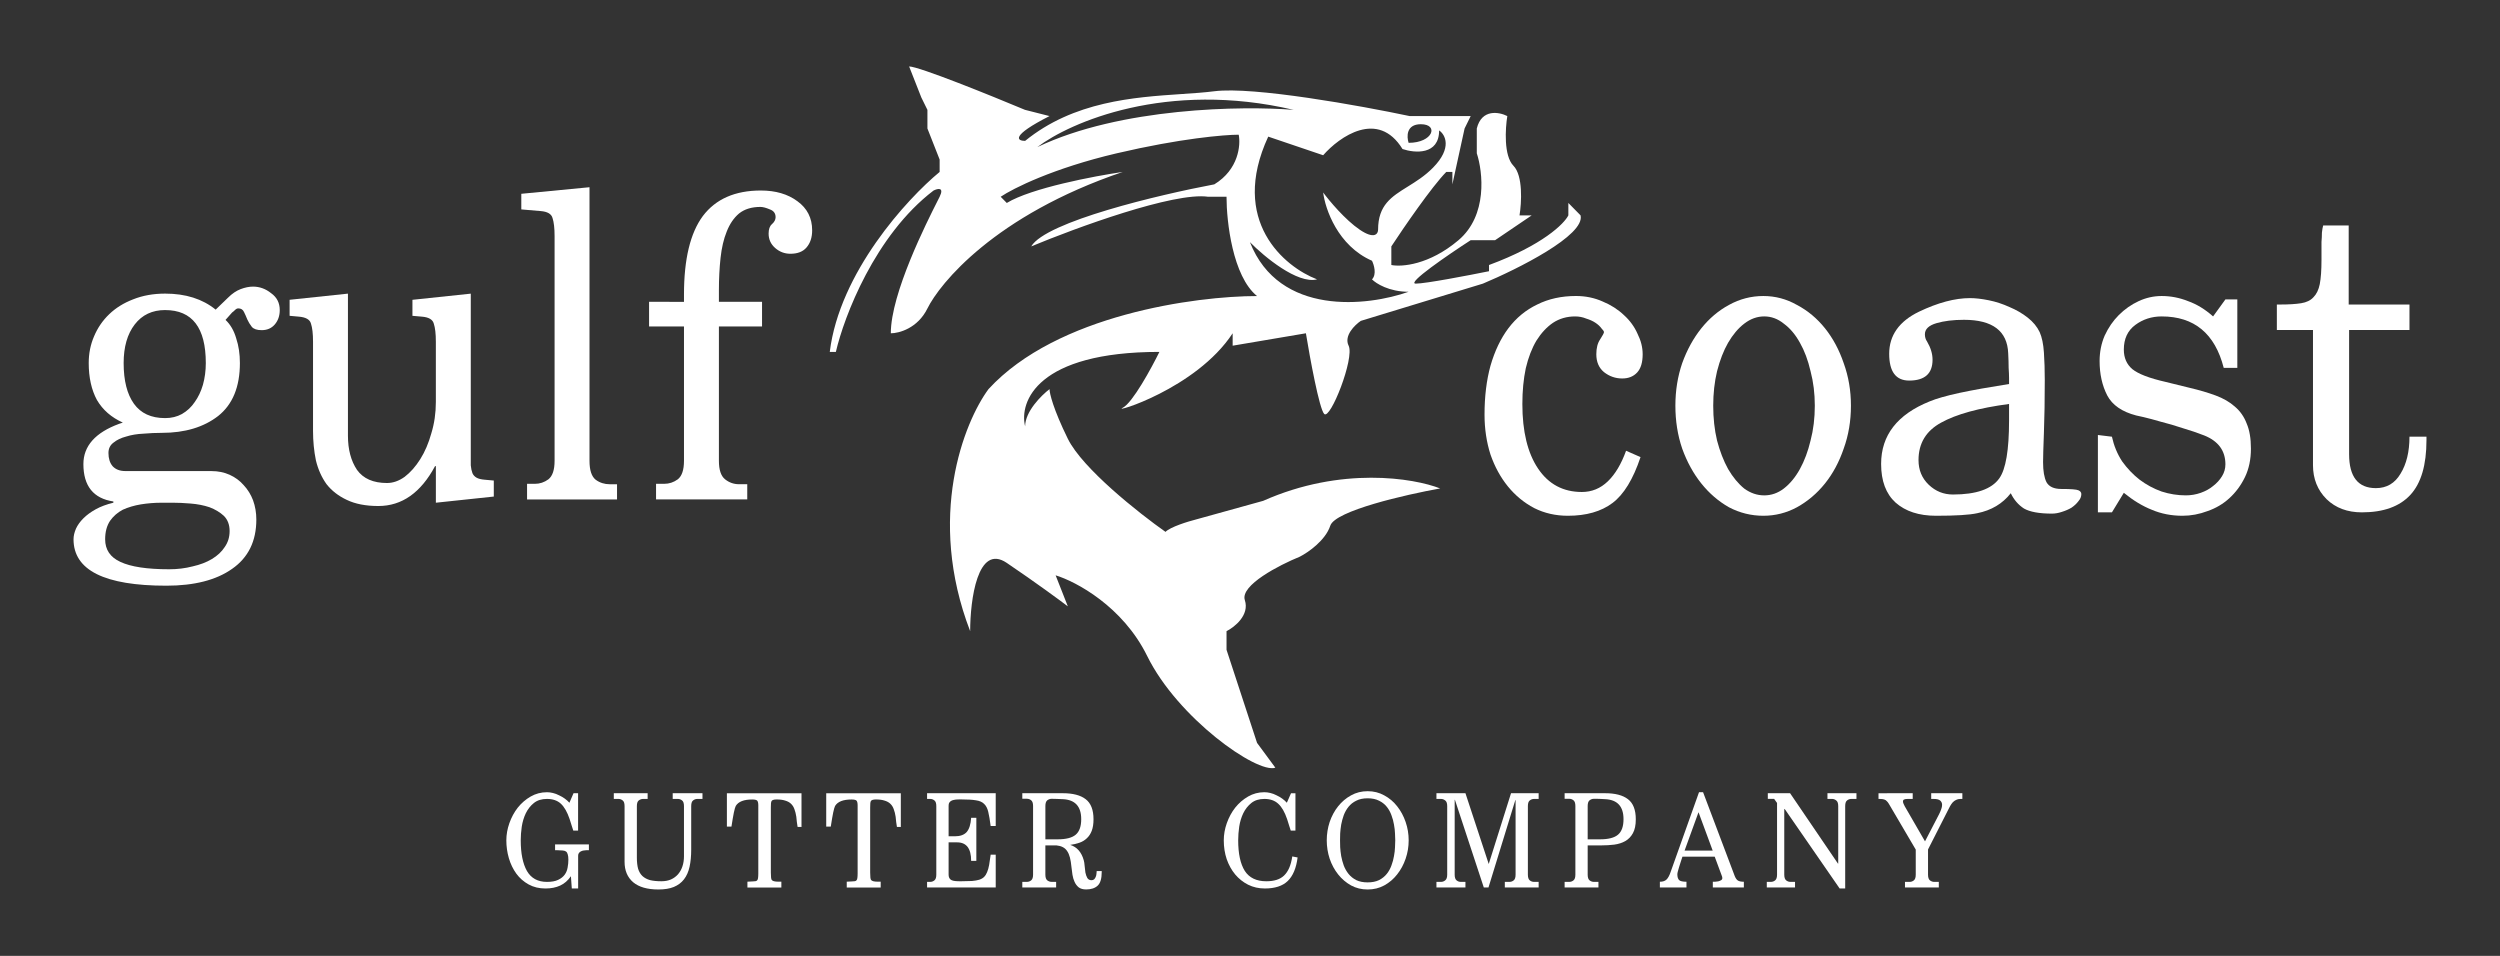 <svg fill="none" height="65" viewBox="0 0 170 65" width="170" xmlns="http://www.w3.org/2000/svg"><rect x="0" y="0" width="170" height="65" fill="#333333" stroke="none"/><g fill="#fff"><path d="m14.386 32.034c.447 0 .857.084 1.229.251.372.168.689.4.95.698.279.298.493.642.642 1.034.149.41.224.847.224 1.313 0 1.471-.549 2.589-1.648 3.352-1.08.764-2.57 1.145-4.47 1.145-4.209 0-6.313-1.052-6.313-3.157 0-.224.056-.466.168-.726.112-.242.279-.475.503-.698.223-.224.503-.428.838-.615.335-.186.736-.335 1.201-.447v-.084c-1.359-.205-2.039-1.052-2.039-2.542 0-1.229.81-2.142 2.43-2.738l.251-.084c-.782-.354-1.369-.866-1.76-1.536-.372-.689-.559-1.527-.559-2.514 0-.652.121-1.257.363-1.816.242-.577.587-1.08 1.034-1.508.447-.428.987-.763 1.62-1.006.652-.261 1.378-.391 2.179-.391 1.397 0 2.542.363 3.436 1.089l.838-.81c.279-.279.568-.475.866-.587.298-.112.577-.168.838-.168.447 0 .857.149 1.229.447.391.279.587.661.587 1.145 0 .391-.112.717-.335.978-.223.261-.521.391-.894.391-.317 0-.54-.074-.67-.224-.13-.168-.233-.335-.307-.503-.074-.186-.149-.354-.223-.503-.074-.168-.205-.251-.391-.251-.074 0-.149.037-.224.112s-.14.13-.196.168l-.447.503c.335.317.577.736.726 1.257.168.503.251 1.062.251 1.676 0 1.62-.493 2.821-1.48 3.603-.987.764-2.263 1.145-3.827 1.145-.41 0-.829.019-1.257.056-.428.019-.819.084-1.173.196-.354.093-.642.233-.866.419-.223.168-.335.4-.335.698 0 .372.093.67.279.894.205.223.494.335.866.335zm-3.157-10.95c-.875 0-1.564.326-2.067.978s-.754 1.527-.754 2.626c0 1.192.233 2.114.698 2.765.466.652 1.173.978 2.123.978.428 0 .81-.093 1.145-.279.354-.205.642-.475.866-.81.242-.335.428-.726.559-1.173.13-.466.196-.959.196-1.48 0-2.402-.922-3.604-2.765-3.604zm-.224 13.101c-.484 0-.959.037-1.425.112-.447.074-.857.196-1.229.363-.354.186-.642.438-.866.754-.223.335-.335.754-.335 1.257 0 .708.345 1.22 1.034 1.536.708.335 1.816.503 3.324.503.559 0 1.089-.065 1.592-.196.503-.112.941-.279 1.313-.503.372-.224.661-.493.866-.81.224-.317.335-.68.335-1.089 0-.428-.13-.773-.391-1.034-.261-.242-.587-.438-.978-.587-.391-.13-.819-.214-1.285-.251-.447-.037-.857-.056-1.229-.056z"/><path d="m32.013 30.917v.726c.019.205.056.382.112.531.056.13.149.233.279.307.13.074.317.121.559.14l.615.056v1.089l-3.939.419v-2.486h-.056c-.968 1.806-2.253 2.71-3.855 2.71-.857 0-1.574-.14-2.151-.419-.559-.261-1.015-.615-1.369-1.062-.335-.466-.577-1.006-.726-1.62-.13-.633-.196-1.304-.196-2.011v-6.062c0-.54-.047-.95-.14-1.229-.074-.279-.354-.438-.838-.475l-.615-.056v-1.089l3.967-.419v9.665c0 .931.205 1.704.615 2.319.428.596 1.108.894 2.039.894.41 0 .81-.14 1.201-.419.391-.298.745-.698 1.062-1.201.317-.503.568-1.089.754-1.76.205-.67.307-1.378.307-2.123v-4.106c0-.54-.047-.95-.14-1.229-.074-.279-.344-.438-.81-.475l-.642-.056v-1.089l3.967-.419z"/><path d="m40.086 31.336c0 .633.14 1.062.419 1.285.279.205.596.307.95.307h.503v1.034h-6.118v-1.062h.531c.335 0 .642-.102.922-.307.279-.224.419-.642.419-1.257v-15.28c0-.54-.047-.95-.14-1.229-.074-.279-.344-.438-.81-.475l-1.313-.112v-1.062l4.637-.447z"/><path d="m46.511 20.525v-.503c0-2.402.428-4.181 1.285-5.335.875-1.155 2.188-1.732 3.939-1.732 1.006 0 1.834.242 2.486.726.67.484 1.006 1.145 1.006 1.983 0 .484-.13.875-.391 1.173-.242.279-.605.419-1.089.419-.391 0-.736-.13-1.034-.391-.298-.261-.447-.587-.447-.978 0-.298.074-.512.224-.642.168-.149.251-.307.251-.475 0-.261-.13-.438-.391-.531-.261-.112-.475-.168-.642-.168-.596 0-1.08.149-1.453.447-.354.298-.633.708-.838 1.229-.205.503-.344 1.099-.419 1.788s-.112 1.425-.112 2.207v.782h2.933v1.676h-2.933v9.135c0 .615.14 1.034.419 1.257.279.223.596.335.95.335h.559v1.034h-6.202v-1.062h.559c.335 0 .642-.102.922-.307.279-.224.419-.642.419-1.257v-9.135h-2.374v-1.676z"/><path d="m111.556 31.083c-.501 1.503-1.137 2.544-1.908 3.122-.77.578-1.782.867-3.034.867-.829 0-1.59-.173-2.284-.52-.694-.366-1.291-.858-1.792-1.474s-.896-1.339-1.185-2.168c-.27-.848-.405-1.754-.405-2.717 0-1.233.135-2.341.405-3.324.289-1.002.694-1.85 1.214-2.544.539-.713 1.195-1.252 1.965-1.619.771-.385 1.648-.578 2.631-.578.655 0 1.262.125 1.821.376.558.231 1.04.539 1.445.925.405.366.713.79.925 1.272.231.463.347.925.347 1.387 0 .559-.126.973-.376 1.243-.251.27-.588.405-1.012.405-.462 0-.876-.144-1.243-.433-.346-.289-.52-.694-.52-1.214 0-.424.087-.761.26-1.012.174-.27.26-.433.26-.491s-.057-.144-.173-.26c-.096-.135-.231-.26-.405-.376-.173-.116-.385-.212-.636-.289-.231-.096-.481-.144-.751-.144-.559 0-1.06.144-1.503.434-.424.289-.8.694-1.127 1.214-.309.52-.55 1.147-.723 1.879-.154.732-.231 1.542-.231 2.428 0 1.869.356 3.334 1.069 4.393.713 1.06 1.706 1.59 2.977 1.59.675 0 1.263-.241 1.764-.723.501-.482.915-1.175 1.242-2.081z"/><path d="m113.926 27.586c0-1.021.154-1.985.463-2.89.327-.906.761-1.696 1.3-2.37.54-.674 1.166-1.204 1.879-1.59.732-.405 1.513-.607 2.341-.607.81 0 1.571.202 2.284.607.732.385 1.368.915 1.908 1.59.539.674.963 1.464 1.271 2.37.328.906.492 1.869.492 2.89 0 1.041-.164 2.014-.492 2.919-.308.906-.732 1.696-1.271 2.37-.54.674-1.176 1.214-1.908 1.619-.713.385-1.474.578-2.284.578-.828 0-1.609-.193-2.341-.578-.713-.405-1.339-.944-1.879-1.619-.539-.674-.973-1.464-1.3-2.37-.309-.906-.463-1.879-.463-2.919zm2.573 0c0 .848.086 1.638.26 2.37.193.732.443 1.378.751 1.937.328.559.694 1.002 1.099 1.33.424.308.877.463 1.358.463.482 0 .925-.154 1.33-.463.424-.328.79-.771 1.098-1.33.309-.559.549-1.204.723-1.937.193-.732.289-1.522.289-2.37 0-.829-.096-1.609-.289-2.341-.174-.751-.414-1.397-.723-1.937-.308-.559-.674-.992-1.098-1.301-.405-.328-.848-.491-1.33-.491-.481 0-.934.164-1.358.491-.405.308-.771.742-1.099 1.301-.308.539-.558 1.185-.751 1.937-.174.732-.26 1.513-.26 2.341z"/><path d="m136.732 33.54c-.559.713-1.32 1.166-2.284 1.359-.52.116-1.455.173-2.803.173-1.157 0-2.072-.299-2.746-.896-.656-.597-.983-1.474-.983-2.63 0-1.946 1.098-3.362 3.295-4.249.462-.193 1.137-.385 2.023-.578.906-.193 2.033-.395 3.382-.607v-.405c0-.193-.01-.424-.029-.694 0-.27-.009-.597-.029-.983-.058-1.522-1.06-2.283-3.006-2.283-.732 0-1.358.077-1.879.231-.52.154-.78.405-.78.751 0 .193.048.356.145.491.25.424.375.838.375 1.243 0 .944-.53 1.416-1.589 1.416-.906 0-1.359-.607-1.359-1.821 0-1.252.675-2.206 2.023-2.861 1.291-.617 2.448-.925 3.469-.925.366 0 .79.048 1.272.145.481.096.954.251 1.416.462.462.193.877.434 1.243.723.366.289.636.617.809.983.154.347.251.809.289 1.387.039.578.058 1.204.058 1.879 0 1.33-.019 2.515-.058 3.555-.038 1.021-.058 1.696-.058 2.023 0 .597.077 1.05.232 1.359.173.308.51.462 1.011.462.636 0 1.022.029 1.156.087.135.058.203.144.203.26 0 .173-.068.337-.203.491-.115.154-.269.299-.462.433-.193.116-.414.212-.665.289-.231.077-.453.116-.665.116-.867 0-1.503-.116-1.907-.347-.386-.251-.684-.597-.896-1.04zm-.116-6.07c-2.042.27-3.584.694-4.625 1.272-1.021.559-1.532 1.407-1.532 2.544 0 .674.232 1.233.694 1.676.463.443 1.012.665 1.648.665 1.58 0 2.63-.366 3.15-1.098.443-.617.665-1.927.665-3.931z"/><path d="m152.138 25.014h-.925c-.598-2.332-2.004-3.497-4.22-3.497-.675 0-1.272.193-1.792.578-.521.385-.781.944-.781 1.677 0 .559.193 1.002.578 1.329.405.328 1.156.617 2.255.867l1.647.405c.656.154 1.243.328 1.764.52.52.193.953.443 1.3.751.366.308.636.694.81 1.156.192.443.289 1.012.289 1.705 0 .732-.135 1.378-.405 1.937s-.626 1.041-1.07 1.445c-.423.385-.915.674-1.474.867-.558.212-1.127.318-1.705.318-.752 0-1.445-.135-2.081-.405-.636-.251-1.272-.636-1.908-1.156l-.809 1.33h-.954v-5.261l.954.116c.135.617.366 1.175.694 1.677.346.482.741.896 1.185 1.243.462.347.963.617 1.503.809.539.173 1.088.26 1.647.26.347 0 .684-.058 1.012-.173.327-.116.607-.27.838-.463.251-.193.453-.414.607-.665s.231-.52.231-.809c0-.925-.481-1.58-1.445-1.966-.443-.173-.925-.337-1.445-.491-.52-.173-1.012-.318-1.474-.433-.463-.135-.858-.241-1.185-.318-.328-.077-.501-.116-.521-.116-.963-.251-1.618-.703-1.965-1.359-.347-.674-.52-1.455-.52-2.341 0-.617.115-1.195.347-1.734.25-.539.568-1.002.953-1.387.405-.405.858-.723 1.359-.954.501-.231 1.021-.347 1.561-.347.616 0 1.214.116 1.792.347.597.212 1.166.559 1.705 1.04l.838-1.156h.81z"/><path d="m159.711 15.331v5.376h4.133v1.734h-4.105v8.44c0 1.542.607 2.312 1.821 2.312.733 0 1.291-.328 1.677-.983.404-.655.607-1.493.607-2.515h1.156v.231c0 1.696-.366 2.939-1.098 3.729-.733.79-1.831 1.185-3.295 1.185-.983 0-1.783-.299-2.399-.896-.617-.617-.925-1.387-.925-2.312v-9.191h-2.457v-1.734h.231c.578 0 1.05-.029 1.416-.087s.646-.193.838-.405c.212-.212.357-.511.434-.896.077-.405.116-.954.116-1.647 0-.173 0-.366 0-.578 0-.212 0-.424 0-.636.019-.231.029-.443.029-.636.019-.193.048-.356.086-.491z"/><path d="m39 53.939h.31v2.541h-.327c-.029-.086-.063-.192-.103-.319-.04-.132-.089-.287-.146-.465-.161-.476-.359-.824-.594-1.042-.235-.218-.551-.327-.947-.327-.362 0-.657.092-.887.276-.23.184-.413.416-.551.698-.132.276-.224.58-.276.913-.046.327-.069.637-.069.93 0 .89.141 1.585.422 2.084.287.494.741.741 1.361.741.316 0 .568-.046.758-.138.195-.092.344-.209.448-.353.103-.143.169-.304.198-.482.035-.184.052-.362.052-.534 0-.155-.014-.276-.043-.362-.023-.092-.063-.158-.12-.198-.057-.04-.135-.063-.233-.069-.092-.011-.204-.017-.336-.017h-.172v-.396h2.3v.396h-.181c-.046 0-.101.006-.164.017-.063.006-.123.023-.181.052-.057.023-.106.06-.146.112-.04.046-.06.109-.06.19v2.231h-.431l-.06-.835c-.201.293-.445.505-.732.637s-.62.198-.999.198c-.431 0-.812-.092-1.145-.276s-.612-.428-.835-.732c-.224-.31-.393-.66-.508-1.051-.115-.396-.172-.801-.172-1.214 0-.39.069-.781.207-1.171.138-.39.327-.741.568-1.051.247-.31.54-.563.878-.758s.709-.293 1.111-.293c.132 0 .267.017.405.052.143.034.281.086.413.155.138.063.267.138.388.224.121.086.227.181.319.284z"/><path d="m44.039 53.939v.388h-.31c-.103 0-.201.034-.293.103-.086.063-.129.192-.129.388v3.505c0 .298.029.551.086.758.063.201.161.364.293.491.138.126.31.218.517.276.212.052.471.077.775.077.241 0 .457-.04.646-.121.19-.086.35-.204.482-.353.132-.155.233-.336.301-.543s.103-.433.103-.68v-3.41c0-.195-.043-.324-.129-.388-.086-.069-.181-.103-.284-.103h-.353v-.388h2.024v.388h-.353c-.103 0-.198.034-.284.103-.086.063-.129.192-.129.388v2.945c0 .448-.037.841-.112 1.18-.075.339-.201.623-.379.853-.172.224-.402.396-.689.517-.281.115-.632.172-1.051.172-.752 0-1.323-.164-1.714-.491-.39-.333-.586-.795-.586-1.387v-3.789c0-.195-.043-.324-.129-.388-.086-.069-.181-.103-.284-.103h-.319v-.388z"/><path d="m54.237 56.23c-.017-.115-.034-.23-.052-.344-.011-.115-.023-.23-.035-.344-.029-.195-.072-.367-.129-.517-.052-.149-.129-.273-.233-.37-.103-.098-.235-.169-.396-.215-.155-.052-.35-.077-.586-.077-.092 0-.164.009-.215.026-.052.011-.092.037-.121.078-.023.034-.037.089-.043.164-.006.069-.009.161-.009.276v4.427c0 .287.02.454.06.499.052.08.201.121.448.121h.207v.396h-2.308v-.396l.344-.017c.092-.006.164-.011.215-.017.052-.011.089-.035.112-.069.029-.035.046-.086.052-.155.011-.075.017-.172.017-.293v-4.633c0-.155-.023-.261-.069-.319-.046-.057-.161-.086-.344-.086-.568 0-.942.146-1.12.439-.035.063-.078.212-.129.448-.046.23-.101.548-.164.956h-.31v-2.265h5.073v2.291z"/><path d="m60.991 56.23c-.017-.115-.034-.23-.052-.344-.011-.115-.023-.23-.035-.344-.029-.195-.072-.367-.129-.517-.052-.149-.129-.273-.233-.37-.103-.098-.235-.169-.396-.215-.155-.052-.35-.077-.586-.077-.092 0-.164.009-.215.026-.052.011-.092.037-.121.078-.023.034-.037.089-.043.164-.006.069-.009.161-.009.276v4.427c0 .287.02.454.06.499.052.08.201.121.448.121h.207v.396h-2.308v-.396l.344-.017c.092-.006.164-.011.215-.017.052-.011.089-.035.112-.069.029-.035.046-.086.052-.155.011-.075.017-.172.017-.293v-4.633c0-.155-.023-.261-.069-.319-.046-.057-.161-.086-.344-.086-.568 0-.942.146-1.12.439-.035.063-.077.212-.129.448-.046.23-.101.548-.164.956h-.31v-2.265h5.073v2.291z"/><path d="m67.709 53.939v2.231h-.344c-.052-.402-.106-.723-.164-.965-.058-.241-.152-.422-.284-.543-.126-.126-.31-.207-.551-.241-.235-.04-.554-.06-.956-.06h-.207c-.144 0-.261.011-.353.035-.086.017-.155.046-.207.086-.052.04-.089.086-.112.138-.017.052-.026.112-.026.181v2.067h.422c.367 0 .637-.098.81-.293.172-.201.273-.522.301-.965h.353v2.928h-.353c0-.838-.319-1.258-.956-1.258h-.577v2.196c0 .149.046.261.138.336.092.075.278.112.56.112h.207c.27 0 .499-.006.689-.017.195-.017.359-.046.491-.086.138-.046.247-.109.327-.189.086-.086.155-.195.207-.327.057-.132.103-.296.138-.491.034-.195.069-.428.103-.698h.344v2.231h-4.668v-.379h.215c.103 0 .198-.034.284-.103.086-.069.129-.198.129-.388v-4.659c0-.195-.043-.324-.129-.388-.086-.069-.181-.103-.284-.103h-.215v-.388z"/><path d="m72.275 53.939c.683 0 1.2.135 1.55.405.356.27.534.726.534 1.369 0 .31-.04.571-.121.784-.08.207-.192.376-.336.508-.138.132-.304.233-.499.301s-.405.118-.629.146c.459.143.766.491.921 1.042.029.098.049.224.06.379.011.155.029.307.052.456.029.144.072.267.129.37.063.103.158.155.284.155.075 0 .135-.02.181-.06.046-.046.08-.098.103-.155.029-.063.046-.126.052-.19.011-.069.017-.129.017-.181v-.034h.344v.069c0 .442-.092.749-.276.921-.184.172-.445.258-.784.258-.207 0-.373-.046-.499-.138-.121-.098-.215-.221-.284-.37-.069-.149-.118-.313-.146-.491-.029-.184-.052-.362-.069-.534-.023-.247-.057-.459-.103-.637-.046-.178-.109-.324-.189-.439-.075-.115-.172-.204-.293-.267-.12-.063-.267-.103-.439-.121h-.749v1.99c0 .19.043.319.129.388.092.069.19.103.293.103h.31v.379h-2.3v-.379h.319c.103 0 .198-.034.284-.103.086-.069.129-.198.129-.388v-4.668c0-.19-.043-.319-.129-.388-.086-.069-.181-.103-.284-.103h-.319v-.379zm0 .405c-.161-.011-.296-.017-.405-.017-.109-.006-.23-.009-.362-.009-.103 0-.201.035-.293.103-.086.069-.129.198-.129.388v2.265h.835c.574 0 .985-.106 1.232-.319.247-.212.37-.563.37-1.051 0-.867-.416-1.321-1.249-1.361z"/><path d="m88.09 56.48h-.319c-.029-.086-.063-.192-.103-.319-.04-.132-.089-.287-.146-.465-.161-.476-.362-.824-.603-1.042-.235-.218-.548-.327-.939-.327-.362 0-.657.092-.887.276-.23.184-.413.416-.551.698-.132.276-.224.58-.276.913-.046.327-.069.637-.069.93 0 .907.149 1.599.448 2.076.304.471.792.706 1.464.706.264 0 .497-.032.698-.095.201-.063.37-.161.508-.293.143-.138.261-.313.353-.525.092-.212.161-.471.207-.775l.362.069c-.092.724-.316 1.258-.672 1.602-.35.339-.87.508-1.559.508-.413 0-.792-.086-1.137-.258-.339-.172-.631-.405-.878-.698-.247-.299-.439-.646-.577-1.042-.132-.396-.198-.821-.198-1.275 0-.39.069-.781.207-1.171.138-.39.327-.741.569-1.051.247-.31.54-.563.878-.758.339-.195.706-.293 1.102-.293.138 0 .276.017.413.052.144.034.281.086.413.155.138.063.267.138.388.224s.227.181.319.284l.284-.646h.301z"/><path d="m93 53.801c.413 0 .789.095 1.128.284.344.184.637.431.878.741.247.31.439.666.577 1.068.138.402.207.818.207 1.249 0 .431-.069.847-.207 1.249-.138.402-.33.758-.577 1.068-.241.31-.534.56-.878.749-.339.184-.715.276-1.128.276s-.789-.092-1.128-.276c-.339-.19-.632-.439-.878-.749-.247-.31-.439-.666-.577-1.068-.132-.402-.198-.818-.198-1.249 0-.431.066-.847.198-1.249.138-.402.33-.758.577-1.068.247-.31.54-.557.878-.741.339-.19.715-.284 1.128-.284zm0 6.201c.304 0 .563-.052.775-.155.212-.109.388-.25.525-.422.138-.172.244-.365.319-.577.08-.212.138-.425.172-.637.04-.212.063-.41.069-.594.011-.189.017-.347.017-.474 0-.12-.006-.276-.017-.465-.006-.19-.029-.391-.069-.603-.034-.212-.092-.425-.172-.637-.075-.212-.181-.405-.319-.577-.138-.172-.313-.31-.525-.413-.212-.109-.471-.164-.775-.164s-.563.054-.775.164c-.212.103-.388.241-.525.413-.138.172-.247.365-.327.577-.075.212-.132.425-.172.637-.034.212-.057.413-.069.603-.006.189-.009.344-.009.465 0 .121.003.276.009.465.011.19.035.391.069.603.04.212.098.425.172.637.08.212.19.405.327.577.138.172.313.313.525.422.212.103.471.155.775.155z"/><path d="m99.65 53.939 1.584 4.814 1.516-4.814h1.878v.388h-.31c-.11 0-.207.034-.293.103-.086.063-.129.192-.129.388v4.659c0 .19.043.319.129.388s.183.103.293.103h.31v.379h-2.3v-.379h.319c.103 0 .198-.034.284-.103s.129-.198.129-.388v-5.073h-.017l-1.826 5.943h-.319l-1.963-5.96h-.017v5.09c0 .19.043.319.129.388s.181.103.284.103h.319v.379h-1.972v-.379h.31c.103 0 .198-.034.284-.103.092-.069.138-.198.138-.388v-4.659c0-.195-.046-.324-.138-.388-.086-.069-.181-.103-.284-.103h-.31v-.388z"/><path d="m109.15 53.939c.683 0 1.2.135 1.55.405.356.27.534.726.534 1.369 0 .396-.066.712-.198.947-.126.23-.298.408-.516.534-.213.121-.463.201-.75.241-.281.034-.58.052-.895.052h-.913v1.99c0 .19.043.319.129.388.092.069.189.103.293.103h.31v.379h-2.3v-.379h.319c.103 0 .198-.034.284-.103s.129-.198.129-.388v-4.668c0-.19-.043-.319-.129-.388s-.181-.103-.284-.103h-.319v-.379zm0 .405c-.115-.011-.215-.017-.301-.017-.086-.006-.173-.009-.259-.009h-.206c-.104 0-.201.035-.293.103-.086.069-.129.198-.129.388v2.265h.835c.574 0 .985-.106 1.232-.319.247-.212.37-.563.37-1.051 0-.867-.416-1.321-1.249-1.361z"/><path d="m115.533 53.87h.276l2.153 5.702c.063.155.138.258.224.31.092.052.224.077.396.077v.388h-2.11v-.388h.146c.075-.006.147-.014.216-.026.074-.017.14-.043.198-.077.057-.035.086-.083.086-.146 0-.029-.003-.055-.009-.077-.006-.023-.014-.049-.026-.078l-.482-1.3h-2.196c-.035.109-.072.224-.112.344-.04.12-.078.238-.112.353-.035.109-.063.209-.086.301-.023.086-.035.152-.035.198 0 .184.041.316.121.396.08.075.247.112.499.112v.388h-1.808v-.388c.195 0 .344-.049.448-.146.109-.103.206-.284.292-.543zm-.034 1.361-.948 2.61h1.912z"/><path d="m121.726 53.939 3.256 4.788h.017v-3.91c0-.195-.046-.324-.138-.388-.086-.069-.18-.103-.284-.103h-.31v-.388h1.972v.388h-.344c-.109 0-.207.034-.293.103-.086.063-.129.192-.129.388v5.598h-.379l-3.738-5.409-.026.026v4.444c0 .19.043.319.129.388.087.069.181.103.285.103h.318v.379h-1.92v-.379h.284c.103 0 .198-.034.284-.103s.129-.198.129-.388v-4.875l-.198-.276h-.43v-.388z"/><path d="m130.064 53.939v.388h-.336c-.12 0-.206.014-.258.043-.046.023-.069.066-.069.129 0 .04.012.089.035.146s.051.118.086.181l1.378 2.386.964-1.86c.058-.115.104-.224.138-.327.04-.103.06-.201.06-.293 0-.12-.043-.218-.129-.293-.08-.075-.229-.112-.448-.112h-.163v-.388h2.118v.388h-.129c-.115 0-.215.023-.301.069-.086.04-.164.098-.233.172-.063.075-.12.158-.172.25-.052.092-.1.187-.146.284l-1.353 2.661v1.714c0 .19.044.319.13.388.091.069.189.103.292.103h.311v.379h-2.3v-.379h.319c.103 0 .198-.034.284-.103s.129-.198.129-.388v-1.705l-1.654-2.816c-.068-.115-.126-.212-.172-.293-.046-.08-.095-.143-.146-.189-.046-.052-.106-.089-.181-.112-.069-.023-.164-.034-.284-.034h-.095v-.388z"/><path clip-rule="evenodd" d="m69.707 7.471 1.66.422c-2.656 1.35-2.214 1.688-1.66 1.688 3.311-2.694 7.415-2.969 10.626-3.185.813-.055 1.569-.105 2.241-.191 2.656-.338 9.961.985 13.282 1.688h4.151l-.415.844-.83 3.798v-.844h-.415c-.996 1.013-2.905 3.798-3.736 5.064v1.266c.692.141 2.573 0 4.566-1.688 1.992-1.688 1.66-4.642 1.245-5.908v-1.688c.332-1.35 1.522-1.125 2.075-.844-.138.844-.249 2.701.415 3.376s.554 2.532.415 3.376h.83l-2.49 1.688h-1.66c-1.522.985-4.4 2.954-3.736 2.954s3.597-.563 4.981-.844v-.422c3.653-1.351 5.119-2.813 5.396-3.376v-.844l.83.844c.332 1.35-4.289 3.657-6.641 4.642l-8.301 2.532c-.415.281-1.162 1.013-.83 1.688.415.844-1.245 5.064-1.66 4.642-.332-.338-.969-3.798-1.245-5.486l-4.981.844v-.844c-2.49 3.798-8.301 5.486-7.471 5.064.664-.338 1.937-2.673 2.49-3.798-8.301 0-9.546 3.376-9.131 5.064 0-1.013 1.107-2.11 1.66-2.532 0 .281.249 1.35 1.245 3.376.996 2.026 4.842 5.064 6.641 6.33.332-.338 1.522-.703 2.075-.844l4.566-1.266c5.313-2.363 10.238-1.547 12.036-.844-2.352.422-7.139 1.519-7.471 2.532-.332 1.013-1.522 1.829-2.075 2.11-1.383.563-4.067 1.941-3.736 2.954.332 1.013-.692 1.829-1.245 2.11v1.266l2.075 6.33 1.245 1.688c-1.245.422-6.641-3.376-8.716-7.596-1.66-3.376-4.842-5.064-6.226-5.486l.83 2.11c-.553-.422-2.158-1.604-4.151-2.954s-2.49 2.532-2.49 4.642c-2.988-7.765-.415-14.208 1.245-16.458 4.649-5.064 14.112-6.33 18.262-6.33-1.66-1.35-2.075-5.064-2.075-6.752h-1.245c-2.324-.338-8.993 2.11-12.036 3.376.996-1.688 8.716-3.517 12.451-4.22 1.66-1.013 1.798-2.673 1.66-3.376-.969 0-3.985.253-8.301 1.266-4.316 1.013-7.056 2.391-7.886 2.954l.415.422c1.66-1.013 5.949-1.829 7.886-2.11-8.716 2.954-12.451 7.596-13.282 9.284-.664 1.351-1.937 1.688-2.49 1.688 0-2.714 2.453-7.567 3.173-8.991v-0c.064-.126.114-.225.147-.293.332-.675-.138-.563-.415-.422-3.985 3.038-6.087 8.581-6.641 10.972h-.415c.664-5.402 5.257-10.41 7.471-12.238v-.844l-.83-2.11v-1.266l-.415-.844-.83-2.11c.664 0 5.534 1.969 7.886 2.954zm.832 2.532c2.214-1.688 8.799-4.558 17.432-2.532-3.459-.281-11.787-.169-17.432 2.532zm25.247-.29c-.138-.422-.166-1.266.83-1.266 1.245 0 .83 1.266-.83 1.266zm-5.811.844c1.107-1.266 3.735-3.123 5.396-.422.83.281 2.49.422 2.49-1.266.415.281.913 1.182-.415 2.532-.56.57-1.168.947-1.727 1.294-1.098.682-2.009 1.248-2.009 2.926 0 .281-.249.675-1.245 0s-2.075-1.969-2.49-2.532c.138 1.125.996 3.629 3.32 4.642.138.281.332.928 0 1.266.277.281 1.162.844 2.49.844-2.767.985-8.799 1.688-10.791-3.376.968.985 3.237 2.87 4.566 2.532-2.214-.844-5.977-3.967-3.32-9.706z" fill-rule="evenodd"/></g></svg>